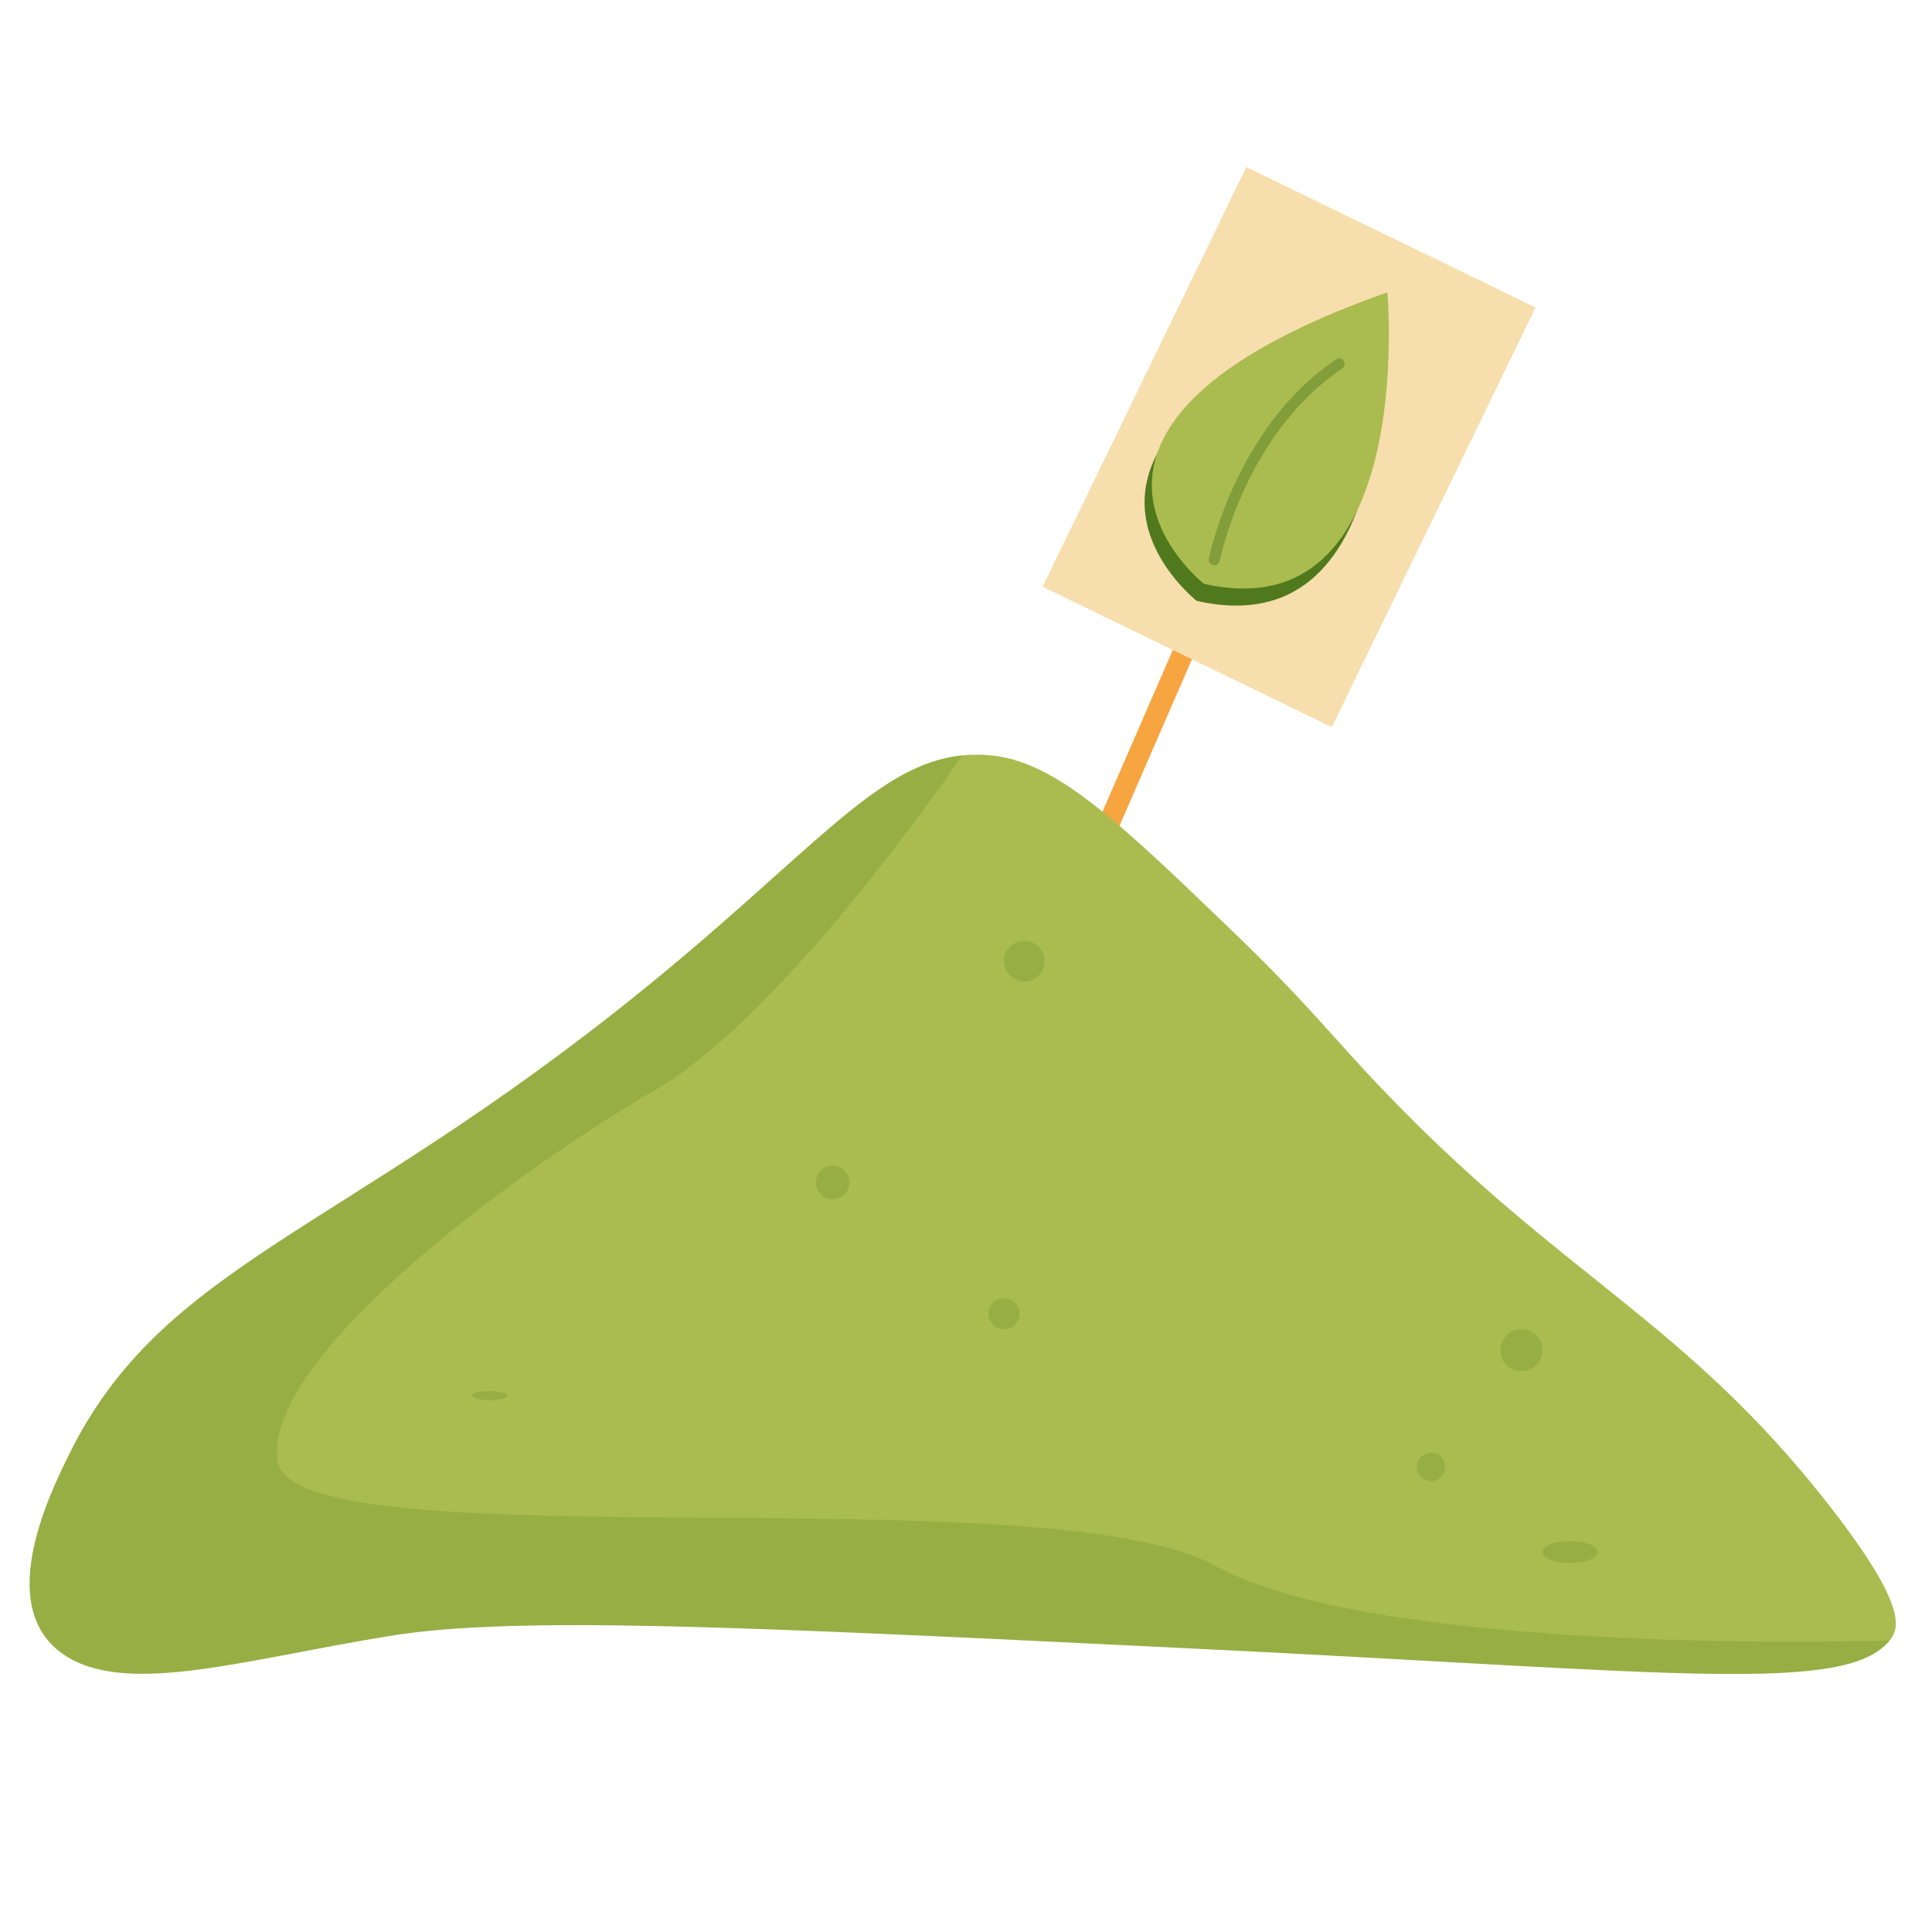 <svg id="Layer_1" enable-background="new 0 0 3000 3000" height="512" viewBox="0 0 3000 3000" width="512" xmlns="http://www.w3.org/2000/svg"><g><path d="m1131.5 1245.5h1194v33h-1194z" fill="#f7a541" transform="matrix(.399 -.917 .917 .399 -117.978 2344.07)"/></g><g><path d="m2934.6 2546.8c-.1.2-.3.4-.4.5-68.8 84.6-338.4 48.8-1071.8 13-707.5-34.5-1061.3-51.8-1255.7-20.3-224.2 36.3-401.8 92-500.4 33.8-119.1-70.3-30.2-251.8 0-313.4 146.2-298.6 420.6-342.1 888.8-720.8 267.2-216.1 365-353.2 499.1-366.6 13.5-1.4 27.3-1.4 41.7-.3 101.2 8.4 194.9 96.9 378.1 273.4 118.6 114.3 151.9 160.9 234.2 247 277.6 290.5 469 357.5 694.1 647 120.2 154.7 106.8 188.5 92.3 206.7z" fill="#aabc4f"/></g><g opacity=".22"><path d="m2934.2 2547.3c-68.8 84.6-338.4 48.8-1071.8 13-707.5-34.5-1061.3-51.8-1255.7-20.3-224.2 36.3-401.8 92-500.4 33.8-119.1-70.3-30.2-251.8 0-313.4 146.2-298.6 420.6-342.1 888.8-720.8 267.2-216.1 365-353.2 499.1-366.6-15.7 23-277.5 404.5-477.3 519.9-206 119-608 412-586 575s1194 19 1455 163c244 134.7 956.2 119 1048.3 116.4z" fill="#50791d"/></g><g opacity=".22"><circle cx="1559" cy="2040" fill="#50791d" r="24"/></g><g opacity=".22"><circle cx="1590.5" cy="1492.5" fill="#50791d" r="31.5"/></g><g opacity=".22"><circle cx="2362.5" cy="2096.5" fill="#50791d" r="32.5"/></g><g opacity=".22"><circle cx="2222" cy="2278" fill="#50791d" r="22"/></g><g opacity=".22"><ellipse cx="2438" cy="2410" fill="#50791d" rx="43" ry="17"/></g><g opacity=".22"><circle cx="1293" cy="1836" fill="#50791d" r="26"/></g><g opacity=".22"><ellipse cx="760.5" cy="2167" fill="#50791d" rx="27.5" ry="7"/></g><g><path d="m1752 331h499v724h-499z" fill="#f7dead" transform="matrix(.9 .437 -.437 .9 503.159 -804.073)"/></g><g><g><path d="m1858.2 933s-310.5-242.5 284.8-452.6c-.1 0 47.3 528-284.8 452.6z" fill="#50791d"/></g><g><path d="m1869.5 906.5s-310.5-242.5 284.8-452.6c0 0 47.4 528-284.8 452.6z" fill="#aabc4f"/></g><g opacity=".44"><g><path d="m1882.1 877.1c-3.6-1.6-5.8-5.5-5-9.5.4-2.1 10.3-51.8 39.6-115 17.2-37.2 37.5-71.2 60.4-101.3 28.7-37.7 61.6-69.1 97.6-93.3 3.9-2.6 9.3-1.6 11.9 2.3s1.6 9.3-2.3 11.9c-34.5 23.1-65.9 53.2-93.4 89.3-22.1 29-41.8 61.9-58.4 97.9-28.5 61.5-38.4 111.1-38.5 111.6-.9 4.6-5.4 7.7-10.1 6.8-.7-.3-1.2-.4-1.8-.7z" fill="#50791f"/></g></g></g></svg>